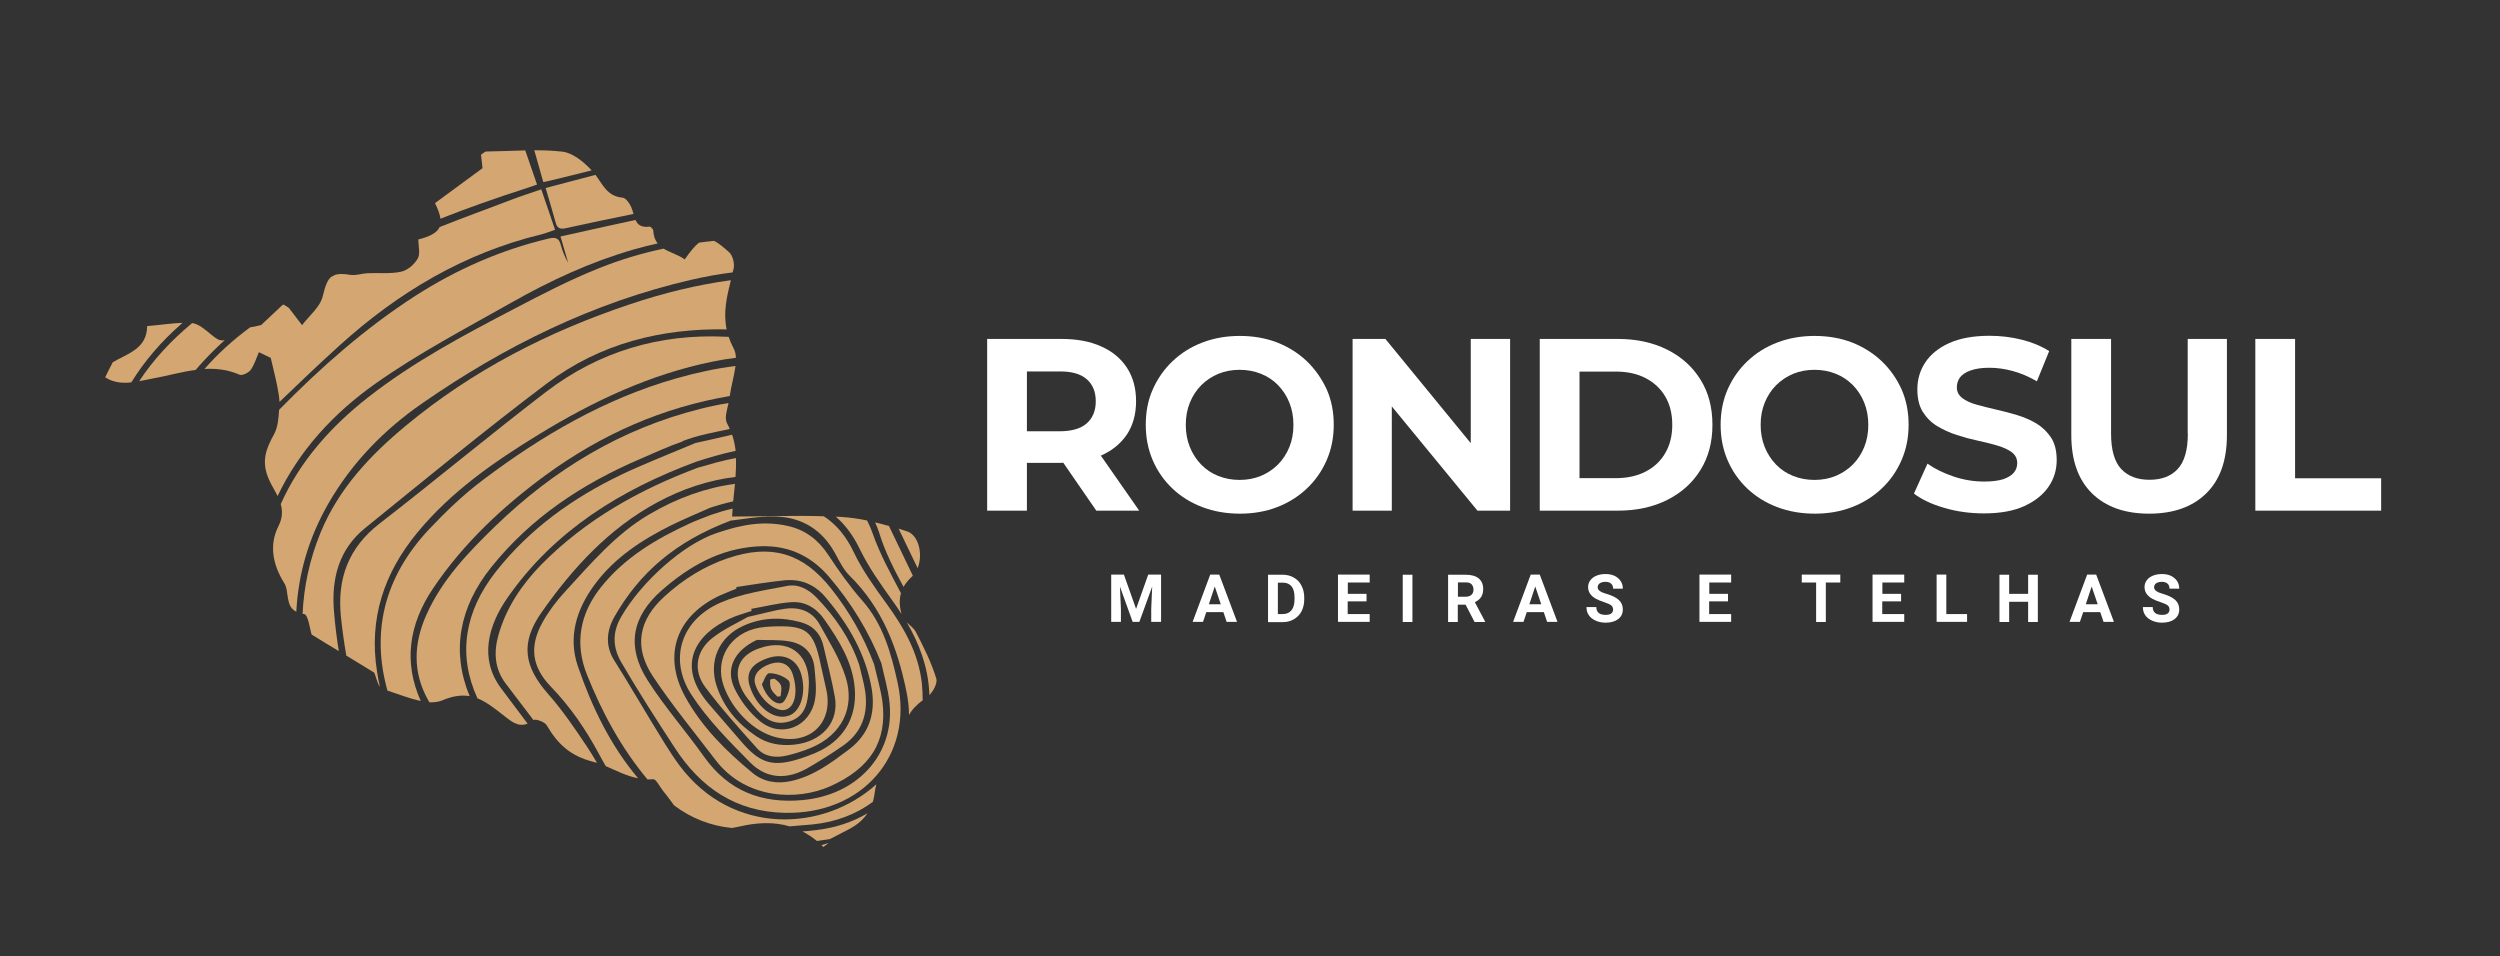 <svg xmlns="http://www.w3.org/2000/svg" xmlns:xlink="http://www.w3.org/1999/xlink" id="Layer_1" x="0px" y="0px" viewBox="0 0 183 70" style="enable-background:new 0 0 183 70;" xml:space="preserve"><rect x="0" y="0" width="183" height="70" fill="#333333" stroke="none"/><style type="text/css">	.st0{fill:#FFFFFF;}	.st1{fill:#D4A671;}</style><g>	<path class="st0" d="M82.27,42.06l0.89,2.51l0.89-2.51h0.94v3.46h-0.72v-0.95l0.07-1.63l-0.94,2.58h-0.49l-0.93-2.58l0.07,1.63  v0.95h-0.71v-3.46H82.27z"></path>	<path class="st0" d="M89.55,44.81H88.3l-0.24,0.71H87.3l1.29-3.46h0.66l1.3,3.46h-0.76L89.55,44.81z M88.49,44.23h0.87l-0.44-1.3  L88.49,44.23z"></path>	<path class="st0" d="M92.82,45.53v-3.46h1.07c0.3,0,0.58,0.07,0.82,0.21c0.24,0.14,0.43,0.33,0.56,0.59  c0.13,0.25,0.2,0.54,0.2,0.86v0.16c0,0.32-0.07,0.61-0.2,0.86c-0.13,0.25-0.32,0.44-0.56,0.58s-0.51,0.21-0.82,0.21H92.82z   M93.54,42.64v2.31h0.35c0.28,0,0.49-0.09,0.64-0.27c0.15-0.18,0.22-0.44,0.23-0.78v-0.18c0-0.35-0.07-0.62-0.22-0.8  c-0.15-0.18-0.36-0.27-0.64-0.27H93.54z"></path>	<path class="st0" d="M100.02,44.02h-1.37v0.93h1.61v0.57h-2.32v-3.46h2.32v0.58h-1.6v0.83h1.37V44.02z"></path>	<path class="st0" d="M103.39,45.53h-0.71v-3.46h0.71V45.53z"></path>	<path class="st0" d="M107.28,44.26h-0.57v1.27H106v-3.46h1.29c0.41,0,0.73,0.09,0.95,0.27c0.22,0.18,0.33,0.44,0.33,0.77  c0,0.24-0.05,0.43-0.15,0.59c-0.1,0.16-0.26,0.28-0.46,0.38l0.75,1.42v0.03h-0.77L107.28,44.26z M106.71,43.68h0.58  c0.18,0,0.32-0.05,0.42-0.14c0.1-0.09,0.15-0.22,0.15-0.38c0-0.16-0.05-0.29-0.14-0.39s-0.24-0.14-0.43-0.14h-0.57V43.68z"></path>	<path class="st0" d="M113.01,44.81h-1.25l-0.24,0.71h-0.76l1.29-3.46h0.66l1.3,3.46h-0.76L113.01,44.81z M111.95,44.23h0.87  l-0.44-1.3L111.95,44.23z"></path>	<path class="st0" d="M118.08,44.62c0-0.13-0.05-0.24-0.14-0.31c-0.09-0.07-0.27-0.15-0.51-0.23c-0.25-0.08-0.44-0.16-0.59-0.24  c-0.39-0.21-0.59-0.5-0.59-0.86c0-0.19,0.05-0.35,0.16-0.5c0.11-0.15,0.26-0.26,0.45-0.34c0.2-0.08,0.42-0.12,0.66-0.12  c0.25,0,0.47,0.04,0.66,0.13s0.34,0.22,0.45,0.38c0.11,0.16,0.16,0.35,0.16,0.56h-0.71c0-0.16-0.05-0.28-0.15-0.37  c-0.1-0.09-0.24-0.13-0.42-0.13c-0.17,0-0.31,0.04-0.41,0.11c-0.1,0.07-0.15,0.17-0.15,0.29c0,0.11,0.06,0.21,0.17,0.28  c0.11,0.08,0.28,0.15,0.5,0.21c0.41,0.12,0.7,0.27,0.89,0.45c0.19,0.18,0.28,0.41,0.28,0.68c0,0.3-0.11,0.53-0.34,0.71  c-0.23,0.17-0.53,0.26-0.92,0.26c-0.27,0-0.51-0.05-0.73-0.15c-0.22-0.1-0.39-0.23-0.5-0.4c-0.12-0.17-0.17-0.37-0.17-0.59h0.72  c0,0.38,0.23,0.57,0.69,0.57c0.17,0,0.3-0.03,0.4-0.1C118.03,44.84,118.08,44.74,118.08,44.62z"></path>	<path class="st0" d="M126.48,44.02h-1.37v0.93h1.61v0.57h-2.32v-3.46h2.32v0.58h-1.6v0.83h1.37V44.02z"></path>	<path class="st0" d="M134.71,42.64h-1.06v2.89h-0.71v-2.89h-1.05v-0.58h2.82V42.64z"></path>	<path class="st0" d="M139.15,44.02h-1.37v0.93h1.61v0.57h-2.32v-3.46h2.32v0.58h-1.6v0.83h1.37V44.02z"></path>	<path class="st0" d="M142.47,44.95h1.52v0.57h-2.23v-3.46h0.71V44.95z"></path>	<path class="st0" d="M149.17,45.53h-0.71v-1.48h-1.39v1.48h-0.71v-3.46h0.71v1.4h1.39v-1.4h0.71V45.53z"></path>	<path class="st0" d="M153.74,44.81h-1.25l-0.24,0.71h-0.76l1.29-3.46h0.66l1.3,3.46h-0.76L153.74,44.81z M152.68,44.23h0.87  l-0.44-1.3L152.68,44.23z"></path>	<path class="st0" d="M158.81,44.62c0-0.13-0.05-0.24-0.14-0.31c-0.09-0.07-0.27-0.15-0.51-0.23c-0.25-0.08-0.44-0.16-0.59-0.24  c-0.39-0.21-0.59-0.5-0.59-0.86c0-0.19,0.05-0.35,0.16-0.5c0.11-0.15,0.26-0.26,0.45-0.34c0.2-0.08,0.42-0.12,0.66-0.12  c0.25,0,0.47,0.04,0.66,0.13c0.19,0.09,0.34,0.22,0.45,0.38c0.11,0.16,0.16,0.35,0.16,0.56h-0.71c0-0.16-0.05-0.28-0.15-0.37  c-0.1-0.09-0.24-0.13-0.42-0.13c-0.17,0-0.31,0.04-0.41,0.11c-0.1,0.07-0.15,0.17-0.15,0.29c0,0.11,0.06,0.21,0.17,0.28  c0.11,0.08,0.28,0.15,0.5,0.21c0.41,0.12,0.7,0.27,0.89,0.45c0.19,0.18,0.28,0.41,0.28,0.68c0,0.3-0.11,0.53-0.34,0.71  c-0.23,0.17-0.53,0.26-0.92,0.26c-0.27,0-0.51-0.05-0.73-0.15c-0.22-0.1-0.39-0.23-0.5-0.4c-0.12-0.17-0.17-0.37-0.17-0.59h0.72  c0,0.38,0.23,0.57,0.69,0.57c0.17,0,0.3-0.03,0.4-0.1C158.76,44.84,158.81,44.74,158.81,44.62z"></path></g><g>	<path class="st0" d="M80.61,33.34c0.81-0.36,1.44-0.88,1.89-1.55c0.44-0.68,0.66-1.48,0.66-2.42c0-0.95-0.22-1.76-0.66-2.44  c-0.44-0.68-1.07-1.21-1.89-1.57c-0.81-0.37-1.78-0.55-2.91-0.55h-5.44v12.57h2.91v-3.5h2.53c0.05,0,0.09,0,0.13-0.01l2.42,3.51  h3.14l-2.81-4.03C80.6,33.35,80.61,33.35,80.61,33.34z M79.55,27.76c0.44,0.38,0.66,0.92,0.66,1.62c0,0.68-0.22,1.22-0.66,1.61  c-0.44,0.39-1.11,0.58-2.01,0.58h-2.37v-4.38h2.37C78.44,27.18,79.11,27.37,79.55,27.76z"></path>	<path class="st0" d="M95.66,26.44c-0.62-0.59-1.34-1.04-2.17-1.37c-0.83-0.32-1.75-0.48-2.74-0.48c-0.98,0-1.89,0.16-2.73,0.48  c-0.84,0.32-1.57,0.78-2.19,1.37c-0.62,0.59-1.1,1.28-1.45,2.07s-0.51,1.65-0.51,2.59c0,0.93,0.17,1.8,0.51,2.59  s0.82,1.48,1.44,2.07c0.62,0.59,1.35,1.04,2.19,1.36c0.84,0.32,1.76,0.48,2.76,0.48c0.98,0,1.89-0.16,2.72-0.48  c0.83-0.32,1.56-0.78,2.17-1.36c0.62-0.58,1.1-1.27,1.45-2.07c0.35-0.8,0.52-1.66,0.52-2.6c0-0.95-0.17-1.81-0.52-2.6  C96.75,27.72,96.27,27.03,95.66,26.44z M94.38,32.73c-0.2,0.49-0.48,0.92-0.84,1.28c-0.36,0.36-0.78,0.63-1.25,0.83  c-0.47,0.19-0.99,0.29-1.55,0.29c-0.56,0-1.08-0.1-1.56-0.29c-0.48-0.19-0.9-0.47-1.25-0.83c-0.35-0.36-0.63-0.79-0.83-1.28  c-0.2-0.5-0.3-1.04-0.3-1.63c0-0.6,0.1-1.14,0.3-1.63c0.2-0.49,0.48-0.92,0.84-1.28c0.36-0.36,0.78-0.63,1.25-0.83  c0.47-0.19,0.99-0.29,1.55-0.29c0.56,0,1.08,0.1,1.56,0.29c0.48,0.19,0.9,0.47,1.25,0.83c0.35,0.36,0.63,0.78,0.83,1.28  c0.2,0.49,0.3,1.04,0.3,1.63C94.68,31.7,94.58,32.24,94.38,32.73z"></path>	<polygon class="st0" points="107.66,32.44 101.41,24.81 99.01,24.81 99.01,37.38 101.88,37.38 101.88,29.75 108.15,37.38   110.54,37.38 110.54,24.81 107.66,24.81  "></polygon>	<path class="st0" d="M122.03,25.59c-1.04-0.52-2.25-0.78-3.61-0.78h-5.71v12.57h5.71c1.37,0,2.57-0.26,3.61-0.78  c1.04-0.52,1.86-1.25,2.44-2.19c0.59-0.94,0.88-2.04,0.88-3.31c0-1.28-0.29-2.39-0.88-3.32C123.89,26.84,123.07,26.11,122.03,25.59  z M121.9,33.16c-0.34,0.59-0.82,1.04-1.44,1.36c-0.62,0.32-1.34,0.48-2.18,0.48h-2.66v-7.8h2.66c0.84,0,1.57,0.16,2.18,0.48  c0.62,0.32,1.1,0.77,1.44,1.35c0.34,0.58,0.51,1.27,0.51,2.07C122.41,31.89,122.24,32.58,121.9,33.16z"></path>	<path class="st0" d="M137.74,26.44c-0.62-0.59-1.34-1.04-2.17-1.37c-0.83-0.32-1.75-0.48-2.74-0.48c-0.98,0-1.89,0.16-2.73,0.48  s-1.57,0.78-2.19,1.37c-0.62,0.59-1.1,1.28-1.45,2.07c-0.34,0.79-0.51,1.65-0.51,2.59c0,0.93,0.17,1.8,0.51,2.59  c0.34,0.79,0.82,1.48,1.44,2.07c0.62,0.59,1.35,1.04,2.19,1.36c0.84,0.32,1.76,0.48,2.76,0.48c0.98,0,1.89-0.16,2.72-0.48  c0.83-0.32,1.56-0.78,2.17-1.36c0.62-0.58,1.1-1.27,1.45-2.07c0.35-0.8,0.52-1.66,0.52-2.6c0-0.95-0.17-1.81-0.52-2.6  C138.84,27.72,138.36,27.03,137.74,26.44z M136.46,32.73c-0.2,0.49-0.48,0.92-0.84,1.28c-0.36,0.36-0.78,0.63-1.25,0.83  c-0.47,0.19-0.99,0.29-1.55,0.29c-0.56,0-1.08-0.1-1.56-0.29c-0.48-0.19-0.9-0.47-1.25-0.83c-0.35-0.36-0.63-0.79-0.83-1.28  c-0.2-0.5-0.3-1.04-0.3-1.63c0-0.6,0.1-1.14,0.3-1.63c0.2-0.49,0.48-0.92,0.84-1.28c0.36-0.36,0.78-0.63,1.25-0.83  c0.47-0.19,0.99-0.29,1.55-0.29c0.56,0,1.08,0.1,1.56,0.29c0.48,0.19,0.89,0.47,1.25,0.83c0.35,0.36,0.63,0.78,0.83,1.28  c0.2,0.49,0.3,1.04,0.3,1.63C136.76,31.7,136.66,32.24,136.46,32.73z"></path>	<path class="st0" d="M149.1,31.02c-0.43-0.26-0.91-0.47-1.43-0.63c-0.52-0.16-1.04-0.29-1.56-0.41c-0.52-0.12-1-0.24-1.43-0.36  c-0.43-0.12-0.78-0.28-1.04-0.48c-0.26-0.2-0.4-0.46-0.4-0.78c0-0.28,0.08-0.52,0.23-0.73c0.16-0.21,0.41-0.38,0.77-0.51  c0.36-0.13,0.82-0.2,1.38-0.2c0.56,0,1.14,0.08,1.72,0.24c0.59,0.16,1.17,0.41,1.76,0.75l0.9-2.21c-0.59-0.37-1.26-0.65-2.03-0.84  c-0.77-0.19-1.54-0.28-2.33-0.28c-1.19,0-2.17,0.18-2.95,0.53c-0.78,0.35-1.37,0.83-1.76,1.42c-0.39,0.59-0.58,1.25-0.58,1.97  c0,0.67,0.13,1.22,0.4,1.65c0.27,0.43,0.62,0.78,1.05,1.04c0.43,0.26,0.91,0.48,1.43,0.65c0.52,0.17,1.04,0.31,1.56,0.42  c0.52,0.11,1,0.23,1.43,0.36c0.43,0.13,0.78,0.29,1.04,0.48c0.26,0.2,0.4,0.46,0.4,0.8c0,0.26-0.08,0.5-0.25,0.7  c-0.17,0.2-0.43,0.36-0.78,0.48c-0.35,0.11-0.82,0.17-1.39,0.17c-0.75,0-1.5-0.12-2.24-0.37c-0.74-0.25-1.37-0.56-1.91-0.94  l-0.99,2.19c0.56,0.43,1.3,0.78,2.23,1.05c0.92,0.27,1.89,0.4,2.89,0.4c1.2,0,2.19-0.18,2.97-0.54c0.78-0.36,1.37-0.83,1.77-1.42  c0.4-0.59,0.59-1.23,0.59-1.94c0-0.66-0.13-1.2-0.4-1.63C149.88,31.64,149.53,31.29,149.1,31.02z"></path>	<path class="st0" d="M160.15,31.74c0,1.2-0.25,2.06-0.74,2.59c-0.49,0.53-1.18,0.79-2.07,0.79c-0.89,0-1.57-0.26-2.07-0.79  c-0.49-0.53-0.74-1.39-0.74-2.59v-6.93h-2.91v7.04c0,1.84,0.5,3.26,1.51,4.26c1.01,0.99,2.4,1.49,4.19,1.49  c1.78,0,3.18-0.5,4.18-1.49c1.01-0.99,1.51-2.41,1.51-4.26v-7.04h-2.87V31.74z"></path>	<polygon class="st0" points="168,35.01 168,24.81 165.09,24.81 165.09,37.38 174.3,37.38 174.3,35.01  "></polygon></g><g>	<path class="st1" d="M60.13,61.86c0.05,0.04,0.1,0.09,0.14,0.14c0.13-0.1,0.26-0.19,0.38-0.29C60.49,61.76,60.31,61.81,60.13,61.86  z"></path>	<path class="st1" d="M55.62,47.44c-1.54,0.52-2.02,1.67-1.27,3.12c0.2,0.39,0.5,0.72,0.77,1.07c0.68,0.87,1.48,1.54,2.66,1.18  c1.24-0.38,1.36-1.46,1.42-2.55c0.01-0.11,0.01-0.22,0.01-0.33C59.17,47.78,57.68,46.74,55.62,47.44z M57.76,52.38  c-1.08,0.38-2.36-0.57-2.87-2.13c-0.32-0.99,0.09-1.65,1.3-2.07c1.11-0.39,2.07,0.03,2.42,1.05  C59.06,50.57,58.66,52.06,57.76,52.38z"></path>	<path class="st1" d="M60.02,45.75c-0.54-0.99-1.46-1.34-2.54-1.19c-0.82,0.11-1.61,0.35-2.74,0.6c-0.72,0.42-1.77,0.88-2.63,1.57  c-1.17,0.94-1.38,2.36-0.49,3.56c1.17,1.57,2.49,3.03,3.8,4.49c0.56,0.63,1.37,0.71,2.16,0.53c0.62-0.14,1.23-0.34,1.81-0.58  c2.2-0.93,3.24-2.92,2.5-5.2C61.47,48.2,60.7,46.98,60.02,45.75z M58.12,54.51c-0.99,0.1-1.94-0.06-2.78-0.63  c-1.35-0.91-2.36-2.1-2.88-3.66c-0.61-1.84,0.18-3.61,1.95-4.41c1.37-0.62,2.78-0.66,4.22-0.26c0.92,0.26,1.46,0.86,1.66,1.8  c0.28,1.22,0.6,2.43,0.82,3.66C61.44,52.85,60.18,54.3,58.12,54.51z"></path>	<path class="st1" d="M60.08,48.67c-0.52-2.52-1.03-2.92-3.6-2.81c-0.3,0.01-0.61,0.04-0.91,0.09c-2.12,0.38-3.28,2.29-2.6,4.25  c0.63,1.79,2.2,3.35,3.81,3.76c2.52,0.65,4.3-1.09,3.68-3.59C60.33,49.81,60.2,49.24,60.08,48.67z M59.66,51.2  c-0.35,2.01-2.46,2.87-4.03,1.59c-0.76-0.62-1.42-1.48-1.85-2.37c-0.72-1.49,0-2.82,1.63-3.58c0.81,0.03,1.64-0.03,2.43,0.12  c1.01,0.19,1.68,0.85,1.78,1.93C59.69,49.66,59.79,50.46,59.66,51.2z"></path>	<path class="st1" d="M63.99,48.64c-0.76-2.03-1.82-3.88-3.16-5.57c-2.07-2.6-4.37-3.27-7.52-2.22c-1.76,0.59-3.3,1.56-4.66,2.8  c-1.91,1.73-2.28,3.72-0.85,5.87c1.41,2.12,3.04,4.1,4.59,6.13c2.23,2.9,5.99,2.96,8.35,1.92c2.97-1.32,4.23-3.29,3.85-6.24  C64.46,50.42,64.19,49.53,63.99,48.64z M62.17,54.84c-1.3,0.98-2.61,1.97-4.25,2.33c-1.04,0.23-2.03,0.07-2.83-0.59  c-1.94-1.59-3.72-3.37-4.93-5.57c-1.7-3.1-0.62-5.98,2.6-7.45c0.38-0.17,0.77-0.31,1.15-0.47c0-0.04-0.01-0.08-0.01-0.12  c1.17-0.17,2.34-0.37,3.52-0.49c1.2-0.12,2.22,0.3,3.02,1.25c1.67,1.98,2.95,4.16,3.38,6.76C64.09,52.25,63.61,53.74,62.17,54.84z"></path>	<path class="st1" d="M61.18,37.82c0.71,0.61,1.29,1.41,1.76,2.38c0.65,1.34,1.53,2.57,2.4,3.79c0.23,0.31,0.44,0.63,0.65,0.95  c-0.14-0.52-0.18-1.03-0.04-1.52c-0.76-1.44-1.55-2.87-2.08-4.4c-0.12-0.34-0.25-0.64-0.4-0.92c-0.62-0.13-1.25-0.22-1.87-0.26  C61.46,37.83,61.32,37.82,61.18,37.82z"></path>	<path class="st1" d="M63.1,43.94c-0.91-1.03-1.71-2.17-2.47-3.32c-0.73-1.11-1.68-1.83-2.96-2.12c-1.64-0.37-3.24-0.17-5.27,0.54  c-2.37,0.81-5.42,3.5-6.93,6.11c-0.7,1.2-0.59,2.32,0.03,3.37c1.23,2.11,2.55,4.16,3.88,6.2c1.9,2.94,4.49,4.71,8.08,4.78  c5.67,0.11,9.41-4.19,8.25-9.51C65.23,47.82,64.65,45.69,63.1,43.94z M58.7,58.57c-2.96,0.26-5.37-0.67-7.15-3.16  c-1.35-1.9-2.9-3.66-4.15-5.62c-1.57-2.47-1.14-4.67,1.04-6.58c2-1.75,4.23-3.03,6.95-3.21c2.13-0.15,3.89,0.58,5.3,2.23  c1.62,1.9,2.91,3.99,3.83,6.33c0.2,0.95,0.49,1.89,0.59,2.85C65.52,55.19,62.78,58.22,58.7,58.57z"></path>	<path class="st1" d="M62.89,48.65c-0.65-1.89-1.74-3.48-3.11-4.9c-0.59-0.61-1.34-1.02-2.16-0.86c-1.64,0.32-3.36,0.56-4.87,1.22  c-2.89,1.26-3.83,4.13-2.14,6.74c1.18,1.82,2.76,3.4,4.29,4.95c1.24,1.26,2.77,1.28,4.28,0.39c0.86-0.5,1.7-1.03,2.52-1.6  c1.4-0.97,1.87-2.36,1.63-4C63.23,49.94,63.04,49.3,62.89,48.65z M59.72,55.1c-0.36,0.15-0.72,0.29-1.08,0.41  c-2.05,0.67-2.99,0.4-4.39-1.24c-0.78-0.9-1.56-1.81-2.34-2.71c-2.52-2.9-0.92-5.18,1.54-6.29c0.5-0.23,1.04-0.37,1.57-0.55  c-0.01-0.05-0.02-0.1-0.03-0.15c0.97-0.17,1.94-0.42,2.92-0.49c1.02-0.07,1.84,0.41,2.45,1.29c1.07,1.54,2.06,3.11,2.21,5.04  C62.74,52.56,61.7,54.25,59.72,55.1z"></path>	<path class="st1" d="M32.39,51.26c0.78-0.33,1.42-0.4,1.99-0.3c-1.36-3.27-0.77-6.51,1.58-9.44c2.91-3.64,6.67-6.11,10.89-7.92  c1.01-0.44,2.1-0.94,3.15-1.3c-0.03-0.1-0.04,0.1-0.07,0c1.25-0.48,2.32-0.64,3.49-0.9c-0.06-0.14-0.12-0.27-0.2-0.41  c-0.2-0.38-0.01-0.95,0.11-1.49c-0.68,0.11-1.36,0.25-2.03,0.42c-5.81,1.45-10.75,4.44-15.03,8.58c-1.99,1.93-3.92,3.93-5.07,6.53  c-0.92,2.07-1,4.17,0.12,6.18c0.04,0.07,0.08,0.14,0.11,0.2C31.78,51.42,32.11,51.38,32.39,51.26z"></path>	<path class="st1" d="M56.38,48.6c-0.86,0.29-1.29,0.86-1.1,1.48c0.35,1.12,1.5,2.08,2.23,1.87c0.7-0.21,0.92-1.33,0.52-2.59  C57.79,48.62,57.18,48.33,56.38,48.6z M57.23,51.46c-0.43,0.17-1.12-0.38-1.46-1.36c0.11-0.18,0.31-0.82,0.53-0.82  c0.48-0.01,1.05,0.2,1.41,0.52C58.02,50.07,57.57,51.32,57.23,51.46z"></path>	<path class="st1" d="M39.31,13.51c-0.3-0.88-0.58-1.7-0.86-2.5c-0.95,0.02-1.9,0.07-2.85,0.08c-0.12,0-0.23,0.14-0.39,0.23  c0.04,0.4,0.09,0.79,0.11,0.99c-1.26,0.93-2.38,1.75-3.48,2.56c0.23,0.45,0.36,0.83,0.4,1.14c2.03-0.8,4.1-1.53,6.19-2.2  C38.73,13.71,39.03,13.6,39.31,13.51z"></path>	<path class="st1" d="M27.81,50.28c-0.08-0.37-0.16-0.74-0.21-1.11c-0.62-3.88,0.51-7.24,2.97-10.21c2.47-2.99,5.6-5.16,8.87-7.16  c3.97-2.43,8.14-4.4,12.72-5.33c0.57-0.12,1.14-0.21,1.71-0.28c-0.01-0.25-0.06-0.49-0.17-0.69c-0.15-0.29-0.27-0.57-0.36-0.84  c-0.06,0-0.12-0.01-0.18-0.01c-4.88-0.24-9.33,1.08-13.21,4.05c-4.1,3.14-8.08,6.46-12.16,9.62c-2.29,1.77-3.13,4.05-2.83,6.87  c0.1,0.95,0.23,1.88,0.39,2.8c0.69,0.42,1.36,0.83,2.05,1.25C27.5,49.47,27.61,50,27.81,50.28z"></path>	<path class="st1" d="M36.49,46.47c-0.36,1.27-0.29,2.49,0.53,3.57c0.68,0.89,1.36,1.78,2.03,2.67c0.15-0.11,0.82,0.13,0.97,0.38  c0.79,1.35,1.7,2.24,3.39,2.67c0.1,0.03,0.19,0.05,0.29,0.08c-0.24-0.41-0.48-0.81-0.75-1.21c-0.87-1.31-1.77-2.63-2.81-3.81  c-1.8-2.04-2.06-3.77-0.5-5.99c2.27-3.24,4.93-6.14,8.44-8.04c1.88-1.02,3.8-1.64,5.76-1.88c0.03-0.47,0.05-0.93,0.03-1.38  c-0.95,0.16-1.88,0.45-2.8,0.71c0.01,0.08-0.01-0.08,0,0c-4.27,1.6-8.17,3.78-11.41,7.05C38.2,42.78,37.07,44.45,36.49,46.47z"></path>	<path class="st1" d="M56.72,49.7c-0.07-0.05-0.35,0.04-0.35,0.06c0,0.23-0.01,0.48,0.08,0.68c0.09,0.21,0.29,0.37,0.45,0.55  c0.08-0.01,0.16-0.01,0.24-0.02c0.02-0.26,0.1-0.54,0.03-0.77C57.12,50.01,56.91,49.84,56.72,49.7z"></path>	<path class="st1" d="M42.3,48.77c-0.73-2.13-0.11-4.15,1.2-5.94c1.46-2,3.48-3.31,5.65-4.39c0.92-0.45,1.86-0.84,2.8-1.26  c0.57-0.19,1.14-0.35,1.72-0.48c0.04-0.43,0.09-0.86,0.13-1.28c-2.14,0.28-4.23,1.03-6.29,2.24c-2.45,1.44-4.26,3.6-6.15,5.65  c-0.63,0.68-1.2,1.44-1.65,2.25c-0.98,1.76-0.78,3.27,0.62,4.71c1.42,1.47,2.56,3.14,3.52,4.93c0.16,0.3,0.32,0.59,0.49,0.88  c0.77,0.33,1.53,0.73,2.37,0.89C44.7,54.59,43.33,51.77,42.3,48.77z"></path>	<path class="st1" d="M64.36,39.01c0.42,1.37,1.08,2.67,1.78,3.95c0.14-0.25,0.33-0.48,0.58-0.72c0.04-0.03,0.07-0.07,0.1-0.1  c-0.58-1.21-1.17-2.43-1.75-3.64c-0.33-0.09-0.67-0.18-1.01-0.26C64.17,38.47,64.27,38.73,64.36,39.01z"></path>	<path class="st1" d="M45.49,34.74c-3.56,1.71-6.71,3.96-9.18,7.09c-2.31,2.93-2.82,6.1-1.36,9.29c0.64,0.25,1.21,0.7,1.84,1.19  c0.54,0.42,1.1,0.96,1.83,0.66c-0.65-0.86-1.3-1.73-1.95-2.6c-1.6-2.15-0.95-4.59,0.51-6.66c3.43-4.9,8.28-7.87,13.77-9.91  c0.96-0.31,1.92-0.59,2.9-0.8c-0.05-0.4-0.13-0.79-0.26-1.18c-0.97,0.22-1.88,0.44-2.69,0.61C48.69,33.36,47.06,33.99,45.49,34.74z  "></path>	<path class="st1" d="M14.97,27.01c0.85-0.05,1.7,0.04,2.57,0.42c0.19,0.08,0.65-0.14,0.81-0.35c0.27-0.38,0.41-0.86,0.6-1.3  c0.29,0.14,0.58,0.28,0.87,0.42c0.16,0.7,0.34,1.39,0.48,2.1c0.07,0.37,0.14,0.75,0.16,1.12c1.44-1.39,2.89-2.77,4.37-4.11  c4.29-3.89,9.14-6.79,14.82-8.16c0.31-0.08,0.61-0.21,0.98-0.33c-0.15-0.42-0.27-0.79-0.39-1.15c-0.19-0.55-0.38-1.1-0.62-1.81  c-0.83,0.29-1.49,0.49-2.13,0.74c-1.77,0.68-3.55,1.32-5.31,2.02c-0.19,0.42-0.7,0.69-1.56,0.91c0,0.47,0.16,1.03-0.04,1.39  c-0.24,0.43-0.75,0.87-1.22,0.97c-0.79,0.17-1.64,0.07-2.47,0.11c-0.41,0.02-0.83,0.18-1.23,0.12c-0.5-0.08-0.86-0.09-1.13,0  c-0.1,0.05-0.19,0.1-0.29,0.15c-0.29,0.24-0.44,0.69-0.62,1.43c-0.19,0.78-0.99,1.41-1.51,2.1c-0.31-0.41-0.63-0.83-0.95-1.24  c-0.05-0.07-0.14-0.1-0.41-0.27c-0.04,0.02-0.08,0.05-0.11,0.07c-0.56,0.53-1.14,1.07-1.52,1.43c-0.27,0.08-0.55,0.13-0.81,0.17  C17.04,24.89,15.93,25.91,14.97,27.01z"></path>	<path class="st1" d="M40.13,17.47c-3.48,0.83-6.71,2.25-9.72,4.18c-3.69,2.38-6.94,5.25-9.98,8.35c-0.04,0.62-0.09,1.28-0.37,1.79  c-0.59,1.07-0.95,1.97-0.39,3.27c0.17,0.41,0.44,0.82,0.65,1.25c1.57-3.29,4.03-6.02,7.19-8.25c3.13-2.21,6.55-4,9.89-5.89  c2.84-1.61,5.8-2.99,8.96-3.9c0.59-0.17,1.19-0.32,1.78-0.45c-0.18-0.23-0.3-0.52-0.32-0.94c-0.01-0.11-0.19-0.3-0.27-0.29  c-0.62,0.08-0.88-0.15-1.03-0.49c-0.75,0.16-1.5,0.33-2.25,0.49c-1.06,0.23-2.13,0.47-3.24,0.72c0.21,0.73,0.39,1.33,0.56,1.93  c-0.24-0.42-0.42-0.86-0.54-1.31C40.91,17.39,40.63,17.35,40.13,17.47z"></path>	<path class="st1" d="M39.77,13.33c0.24-0.05,0.38-0.08,0.51-0.11c1.01-0.24,2.02-0.5,3.03-0.75c-0.59-0.63-1.39-1.29-2.16-1.37  c-0.68-0.08-1.36-0.1-2.04-0.1C39.33,11.76,39.54,12.53,39.77,13.33z"></path>	<path class="st1" d="M37.65,22.6c-3.7,1.93-7.39,3.89-10.7,6.48c-2.78,2.18-5.01,4.72-6.4,7.82c0.14,0.49,0.14,1.02-0.17,1.62  c-0.69,1.37-0.42,2.81,0.42,4.15c0.4,0.63,0.05,1.69,0.89,2.11c0.14-2.7,0.87-5.36,2.37-7.96c1.71-2.96,4.04-5.35,6.82-7.28  c6.03-4.19,12.53-7.4,19.72-9.06c1.01-0.23,2.02-0.42,3.03-0.54c0.02-0.09,0.05-0.18,0.07-0.27c0.09-0.36-0.06-0.96-0.32-1.2  c-0.45-0.4-0.8-0.69-1.11-0.84c-0.37,0.04-0.74,0.08-1.1,0.13c-0.3,0.23-0.63,0.63-1.05,1.23c-0.45-0.34-1.06-0.49-1.54-0.79  c-1.57,0.33-3.12,0.79-4.65,1.4C41.78,20.45,39.71,21.52,37.65,22.6z"></path>	<path class="st1" d="M46.12,22.27c-5.98,2-11.52,4.83-16.4,8.88c-2.62,2.17-4.94,4.63-6.26,7.85c-0.8,1.96-1.22,3.94-1.31,5.93  c0.04,0.01,0.08,0.01,0.12,0.02c0.29,0.04,0.44,1.22,0.54,1.5c0.7,0.43,1.35,0.83,1.99,1.21c-0.15-0.94-0.27-1.9-0.35-2.87  c-0.21-2.4,0.34-4.57,2.28-6.14c4.41-3.57,8.78-7.18,13.31-10.59c3.88-2.92,8.37-4.04,13.15-3.95c-0.26-1.24,0.01-2.4,0.31-3.6  C50.99,20.85,48.54,21.46,46.12,22.27z"></path>	<path class="st1" d="M41.39,16.71c1.66-0.36,3.32-0.72,4.98-1.05c-0.05-0.17-0.09-0.34-0.16-0.49c-0.12-0.28-0.4-0.68-0.63-0.7  c-1.12-0.09-1.46-0.96-1.99-1.67c-1.2,0.31-2.4,0.64-3.65,0.96c0.28,0.97,0.52,1.74,0.73,2.52C40.77,16.67,40.96,16.8,41.39,16.71z  "></path>	<path class="st1" d="M35.38,35.11c-1.43,1.07-2.74,2.33-3.97,3.63c-3.36,3.58-4.22,7.6-3.05,11.81c0.79,0.26,1.65,0.6,2.44,0.76  c-1.25-2.78-0.91-5.57,0.92-8.27c2.21-3.27,5.06-5.94,8.22-8.26c4.13-3.02,8.62-4.97,13.48-5.79c0.09-0.7,0.33-1.49,0.42-2.2  c-1.46,0.18-2.91,0.5-4.35,0.91C44.27,29.19,39.67,31.88,35.38,35.11z"></path>	<path class="st1" d="M50.81,60.42c0.01,0.01,0.03,0.02,0.04,0.02c0.09,0.04,0.18,0.08,0.27,0.11  C51.02,60.51,50.91,60.47,50.81,60.42z"></path>	<path class="st1" d="M68.03,50.88c0.32-0.32,0.6-0.9,0.51-1.2c-0.36-1.18-0.92-2.3-1.49-3.4c-0.14-0.28-0.43-0.49-0.67-0.72  c0.9,1.55,1.53,3.2,1.64,5.06C68.02,50.7,68.02,50.79,68.03,50.88z"></path>	<path class="st1" d="M58.74,60.86c0.36,0.19,0.72,0.42,1.06,0.7c0.32-0.05,0.64-0.1,0.95-0.14c0.51-0.27,1-0.52,1.47-0.76  c0.54-0.3,0.97-0.66,1.28-1.13c-1.08,0.64-2.36,1.08-3.82,1.24C59.36,60.81,59.05,60.84,58.74,60.86z"></path>	<path class="st1" d="M10.19,27.9c0.29-0.06,0.58-0.12,0.87-0.17c1.09-0.19,2.17-0.51,3.26-0.65c0.18-0.21,0.36-0.42,0.56-0.63  c0.51-0.55,1.03-1.07,1.58-1.56c-0.35,0.12-0.65-0.11-1.04-0.43c-0.4-0.33-0.89-0.76-1.36-0.81c-0.01,0.01-0.02,0.02-0.03,0.03  C12.56,24.9,11.24,26.3,10.19,27.9z"></path>	<path class="st1" d="M52.04,37.69c-0.58,0.23-1.08,0.41-1.56,0.63c-2.46,1.13-4.75,2.49-6.48,4.65c-1.55,1.94-1.95,4.12-1.04,6.4  c1.1,2.77,2.52,5.39,4.44,7.69c0.14,0,0.28-0.01,0.42-0.02c0.21-0.02,0.48,0.57,0.73,0.87c0.28,0.33,0.53,0.7,0.8,1.05  c1.24,0.93,2.65,1.49,4.23,1.65c0.19-0.03,0.38-0.07,0.56-0.11c1.32-0.31,2.54-0.34,3.66-0.01c0.55-0.04,1.11-0.09,1.66-0.14  c1.74-0.17,3.22-0.76,4.43-1.65c0.06-0.21,0.11-0.43,0.14-0.67c0.02-0.19,0.06-0.4,0.12-0.62c-3.91,3.52-10.56,3.75-14.39-1.35  c-0.76-1.02-1.4-2.14-2.07-3.22c-0.91-1.49-1.78-3-2.71-4.47c-0.7-1.1-0.58-2.2,0-3.23c1.82-3.19,4.43-5.49,8.5-7.03  c0.68-0.07,2-0.33,3.3-0.3c1.93,0.05,3.42,0.98,4.37,2.73c0.3,0.56,0.6,1.16,1.04,1.6c2.38,2.34,3.5,5.25,4.16,8.47  c0.12,0.6,0.19,1.17,0.19,1.73c0.23-0.42,0.57-0.76,1-1.08c0-0.41-0.02-0.83-0.06-1.25c-0.25-2.2-1.29-4.04-2.57-5.8  c-0.88-1.21-1.77-2.44-2.41-3.78c-0.55-1.16-1.27-2.04-2.2-2.64c-2.21-0.07-4.44,0.02-6.71,0.02c0.01-0.2,0.02-0.39,0.04-0.58  C53.09,37.35,52.56,37.51,52.04,37.69z"></path>	<path class="st1" d="M67.17,41.59c0.41-1.01,0.08-2.43-0.79-2.7c-0.2-0.06-0.4-0.13-0.6-0.19C66.24,39.67,66.71,40.63,67.17,41.59z  "></path>	<path class="st1" d="M8.25,26.52c-0.19,0.36-0.37,0.73-0.55,1.1c0.63,0.4,1.27,0.44,1.91,0.37c0.96-1.55,2.18-2.99,3.7-4.31  c0.02-0.02,0.04-0.03,0.06-0.05c-0.82,0.03-1.66,0.16-2.6,0.24C10.76,25.54,9.34,25.87,8.25,26.52z"></path></g></svg>